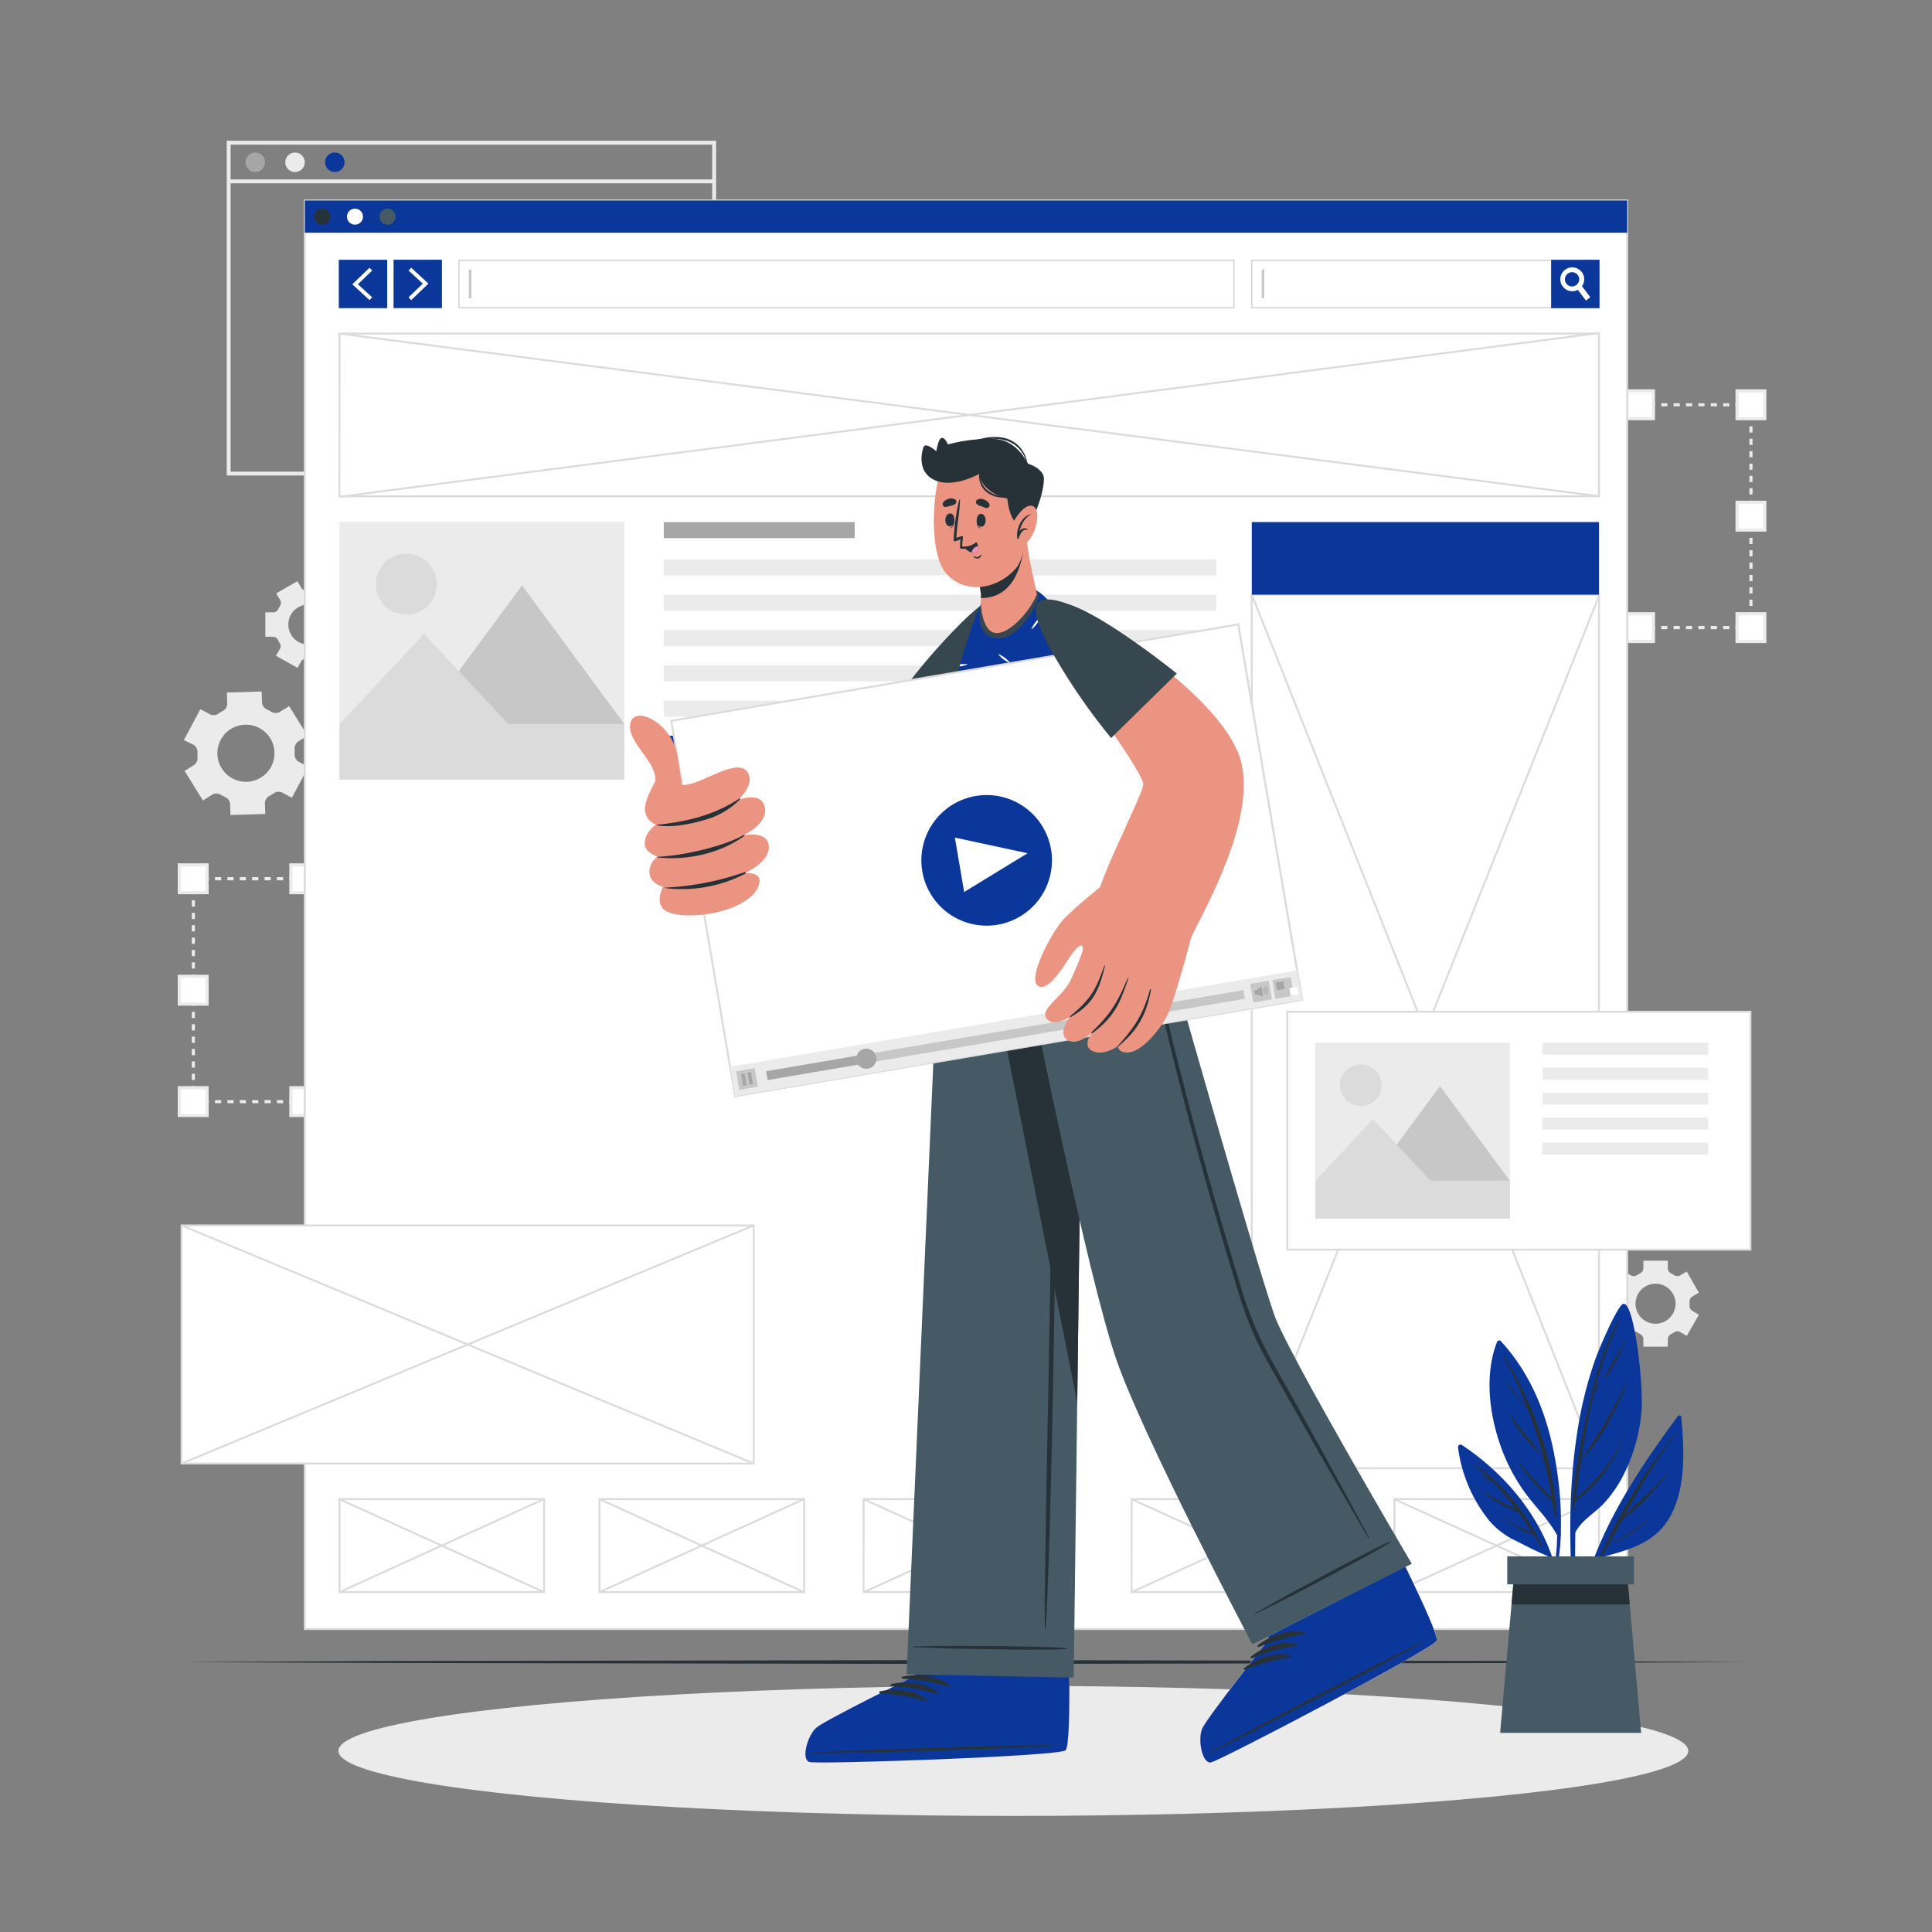 <svg xmlns="http://www.w3.org/2000/svg" viewBox="0 0 500 500"><rect x="0" y="0" width="500" height="500" fill="#808080" stroke="none"/><g id="freepik--background-complete--inject-445"><polygon points="108.12 285.5 106.91 285.5 106.91 284.7 107.31 284.7 107.31 284.3 108.12 284.3 108.12 285.5" style="fill:#ebebeb"></polygon><path d="M105.31,285.5h-1.6v-.8h1.6Zm-3.2,0h-1.6v-.8h1.6Zm-3.21,0H97.3v-.8h1.6Zm-3.2,0H94.1v-.8h1.6Zm-3.2,0H90.89v-.8H92.5Zm-3.21,0h-1.6v-.8h1.6Zm-3.2,0h-1.6v-.8h1.6Zm-3.21,0h-1.6v-.8h1.6Zm-3.2,0h-1.6v-.8h1.6Zm-3.2,0H74.87v-.8h1.61Zm-3.21,0h-1.6v-.8h1.6Zm-3.2,0h-1.6v-.8h1.6Zm-3.21,0h-1.6v-.8h1.6Zm-3.2,0h-1.6v-.8h1.6Zm-3.2,0H58.85v-.8h1.61Zm-3.21,0h-1.6v-.8h1.6Zm-3.2,0h-1.6v-.8h1.6Z" style="fill:#ebebeb"></path><polygon points="50.84 285.5 49.64 285.5 49.64 284.3 50.44 284.3 50.44 284.7 50.84 284.7 50.84 285.5" style="fill:#ebebeb"></polygon><path d="M50.44,282.7h-.8v-1.6h.8Zm0-3.21h-.8v-1.6h.8Zm0-3.2h-.8v-1.6h.8Zm0-3.2h-.8v-1.61h.8Zm0-3.21h-.8v-1.6h.8Zm0-3.2h-.8v-1.6h.8Zm0-3.21h-.8v-1.6h.8Zm0-3.2h-.8v-1.6h.8Zm0-3.2h-.8v-1.61h.8Zm0-3.21h-.8v-1.6h.8Zm0-3.2h-.8v-1.6h.8Zm0-3.21h-.8v-1.6h.8Zm0-3.2h-.8v-1.6h.8Zm0-3.2h-.8v-1.61h.8Zm0-3.21h-.8v-1.6h.8Zm0-3.2h-.8V233h.8Zm0-3.21h-.8v-1.6h.8Z" style="fill:#ebebeb"></path><polygon points="50.44 228.23 49.64 228.23 49.64 227.03 50.84 227.03 50.84 227.83 50.44 227.83 50.44 228.23" style="fill:#ebebeb"></polygon><path d="M105.31,227.83h-1.6V227h1.6Zm-3.2,0h-1.6V227h1.6Zm-3.21,0H97.3V227h1.6Zm-3.2,0H94.1V227h1.6Zm-3.2,0H90.89V227H92.5Zm-3.21,0h-1.6V227h1.6Zm-3.2,0h-1.6V227h1.6Zm-3.21,0h-1.6V227h1.6Zm-3.2,0h-1.6V227h1.6Zm-3.2,0H74.87V227h1.61Zm-3.21,0h-1.6V227h1.6Zm-3.2,0h-1.6V227h1.6Zm-3.21,0h-1.6V227h1.6Zm-3.2,0h-1.6V227h1.6Zm-3.2,0H58.85V227h1.61Zm-3.21,0h-1.6V227h1.6Zm-3.2,0h-1.6V227h1.6Z" style="fill:#ebebeb"></path><polygon points="108.12 228.23 107.31 228.23 107.31 227.83 106.91 227.83 106.91 227.03 108.12 227.03 108.12 228.23" style="fill:#ebebeb"></polygon><path d="M108.12,282.7h-.81v-1.6h.81Zm0-3.21h-.81v-1.6h.81Zm0-3.2h-.81v-1.6h.81Zm0-3.2h-.81v-1.61h.81Zm0-3.21h-.81v-1.6h.81Zm0-3.2h-.81v-1.6h.81Zm0-3.21h-.81v-1.6h.81Zm0-3.2h-.81v-1.6h.81Zm0-3.2h-.81v-1.61h.81Zm0-3.21h-.81v-1.6h.81Zm0-3.2h-.81v-1.6h.81Zm0-3.21h-.81v-1.6h.81Zm0-3.2h-.81v-1.6h.81Zm0-3.2h-.81v-1.61h.81Zm0-3.21h-.81v-1.6h.81Zm0-3.2h-.81V233h.81Zm0-3.2h-.81v-1.61h.81Z" style="fill:#ebebeb"></path><rect x="46.45" y="281.51" width="7.19" height="7.19" style="fill:#fff"></rect><path d="M54,289.09h-8v-8h8Zm-7.19-.8h6.39v-6.38H46.85Z" style="fill:#ebebeb"></path><rect x="46.48" y="252.67" width="7.19" height="7.19" style="fill:#fff"></rect><path d="M54,260.26h-8v-8h8Zm-7.19-.8h6.39v-6.39H46.85Z" style="fill:#ebebeb"></path><rect x="46.48" y="223.84" width="7.19" height="7.19" style="fill:#fff"></rect><path d="M54,231.42h-8v-8h8Zm-7.19-.8h6.39v-6.38H46.85Z" style="fill:#ebebeb"></path><rect x="104.15" y="281.51" width="7.19" height="7.19" style="fill:#fff"></rect><path d="M111.71,289.09h-8v-8h8Zm-7.19-.8h6.39v-6.38h-6.39Z" style="fill:#ebebeb"></path><rect x="104.15" y="252.67" width="7.19" height="7.19" style="fill:#fff"></rect><path d="M111.71,260.26h-8v-8h8Zm-7.19-.8h6.39v-6.39h-6.39Z" style="fill:#ebebeb"></path><rect x="104.15" y="223.84" width="7.19" height="7.19" style="fill:#fff"></rect><path d="M111.71,231.42h-8v-8h8Zm-7.19-.8h6.39v-6.38h-6.39Z" style="fill:#ebebeb"></path><rect x="75.32" y="223.84" width="7.19" height="7.19" style="fill:#fff"></rect><path d="M82.87,231.42h-8v-8h8Zm-7.18-.8h6.38v-6.38H75.69Z" style="fill:#ebebeb"></path><rect x="75.29" y="281.51" width="7.19" height="7.19" style="fill:#fff"></rect><path d="M82.87,289.09h-8v-8h8Zm-7.18-.8h6.38v-6.38H75.69Z" style="fill:#ebebeb"></path><polygon points="453.55 162.84 452.35 162.84 452.35 162.03 452.75 162.03 452.75 161.63 453.55 161.63 453.55 162.84" style="fill:#ebebeb"></polygon><path d="M450.75,162.84h-1.61V162h1.61Zm-3.21,0h-1.6V162h1.6Zm-3.2,0h-1.6V162h1.6Zm-3.21,0h-1.6V162h1.6Zm-3.2,0h-1.6V162h1.6Zm-3.2,0h-1.61V162h1.61Zm-3.21,0h-1.6V162h1.6Zm-3.2,0h-1.6V162h1.6Zm-3.21,0h-1.6V162h1.6Zm-3.2,0h-1.6V162h1.6Zm-3.2,0H417.1V162h1.61Zm-3.21,0h-1.6V162h1.6Zm-3.2,0h-1.6V162h1.6Zm-3.21,0h-1.6V162h1.6Zm-3.2,0h-1.6V162h1.6Zm-3.2,0h-1.61V162h1.61Zm-3.21,0h-1.6V162h1.6Z" style="fill:#ebebeb"></path><polygon points="396.28 162.84 395.08 162.84 395.08 161.63 395.88 161.63 395.88 162.03 396.28 162.03 396.28 162.84" style="fill:#ebebeb"></polygon><path d="M395.88,160h-.8v-1.6h.8Zm0-3.2h-.8v-1.6h.8Zm0-3.21h-.8V152h.8Zm0-3.2h-.8v-1.6h.8Zm0-3.2h-.8v-1.61h.8Zm0-3.21h-.8v-1.6h.8Zm0-3.2h-.8v-1.6h.8Zm0-3.21h-.8V136h.8Zm0-3.2h-.8v-1.6h.8Zm0-3.2h-.8v-1.61h.8Zm0-3.21h-.8v-1.6h.8Zm0-3.2h-.8v-1.6h.8Zm0-3.2h-.8V120h.8Zm0-3.21h-.8v-1.6h.8Zm0-3.2h-.8v-1.6h.8Zm0-3.21h-.8v-1.6h.8Zm0-3.2h-.8v-1.6h.8Z" style="fill:#ebebeb"></path><polygon points="395.88 105.57 395.08 105.57 395.08 104.36 396.28 104.36 396.28 105.17 395.88 105.17 395.88 105.57" style="fill:#ebebeb"></polygon><path d="M450.75,105.16h-1.61v-.8h1.61Zm-3.21,0h-1.6v-.8h1.6Zm-3.2,0h-1.6v-.8h1.6Zm-3.21,0h-1.6v-.8h1.6Zm-3.2,0h-1.6v-.8h1.6Zm-3.2,0h-1.61v-.8h1.61Zm-3.21,0h-1.6v-.8h1.6Zm-3.2,0h-1.6v-.8h1.6Zm-3.21,0h-1.6v-.8h1.6Zm-3.2,0h-1.6v-.8h1.6Zm-3.2,0H417.1v-.8h1.61Zm-3.21,0h-1.6v-.8h1.6Zm-3.2,0h-1.6v-.8h1.6Zm-3.21,0h-1.6v-.8h1.6Zm-3.2,0h-1.6v-.8h1.6Zm-3.2,0h-1.61v-.8h1.61Zm-3.21,0h-1.6v-.8h1.6Z" style="fill:#ebebeb"></path><polygon points="453.55 105.57 452.75 105.57 452.75 105.17 452.35 105.17 452.35 104.36 453.55 104.36 453.55 105.57" style="fill:#ebebeb"></polygon><path d="M453.55,160h-.8v-1.6h.8Zm0-3.2h-.8v-1.6h.8Zm0-3.21h-.8V152h.8Zm0-3.2h-.8v-1.6h.8Zm0-3.2h-.8v-1.61h.8Zm0-3.21h-.8v-1.6h.8Zm0-3.2h-.8v-1.6h.8Zm0-3.21h-.8V136h.8Zm0-3.2h-.8v-1.6h.8Zm0-3.2h-.8v-1.61h.8Zm0-3.21h-.8v-1.6h.8Zm0-3.2h-.8v-1.6h.8Zm0-3.2h-.8V120h.8Zm0-3.21h-.8v-1.6h.8Zm0-3.2h-.8v-1.6h.8Zm0-3.21h-.8v-1.6h.8Zm0-3.2h-.8v-1.6h.8Z" style="fill:#ebebeb"></path><rect x="391.88" y="158.84" width="7.19" height="7.19" style="fill:#fff"></rect><path d="M399.47,166.43h-8v-8h8Zm-7.19-.8h6.39v-6.39h-6.39Z" style="fill:#ebebeb"></path><rect x="391.91" y="130.01" width="7.19" height="7.19" style="fill:#fff"></rect><path d="M399.47,137.59h-8v-8h8Zm-7.19-.8h6.39v-6.38h-6.39Z" style="fill:#ebebeb"></path><rect x="391.91" y="101.17" width="7.19" height="7.19" style="fill:#fff"></rect><path d="M399.47,108.76h-8v-8h8Zm-7.19-.8h6.39v-6.39h-6.39Z" style="fill:#ebebeb"></path><rect x="449.59" y="158.84" width="7.19" height="7.19" style="fill:#fff"></rect><path d="M457.14,166.43h-8v-8h8Zm-7.18-.8h6.38v-6.39H450Z" style="fill:#ebebeb"></path><rect x="449.59" y="130.01" width="7.19" height="7.19" style="fill:#fff"></rect><path d="M457.14,137.59h-8v-8h8Zm-7.18-.8h6.38v-6.38H450Z" style="fill:#ebebeb"></path><rect x="449.59" y="101.17" width="7.19" height="7.19" style="fill:#fff"></rect><path d="M457.14,108.76h-8v-8h8ZM450,108h6.38v-6.39H450Z" style="fill:#ebebeb"></path><rect x="420.75" y="101.17" width="7.19" height="7.19" style="fill:#fff"></rect><path d="M428.31,108.76h-8v-8h8Zm-7.19-.8h6.39v-6.39h-6.39Z" style="fill:#ebebeb"></path><rect x="420.72" y="158.84" width="7.19" height="7.19" style="fill:#fff"></rect><path d="M428.31,166.43h-8v-8h8Zm-7.19-.8h6.39v-6.39h-6.39Z" style="fill:#ebebeb"></path><path d="M185.32,123.06H58.68V36.42H185.32Zm-125.64-1H184.32V37.42H59.68Z" style="fill:#ebebeb"></path><path d="M68.58,42a2.52,2.52,0,1,1-2.52-2.52A2.52,2.52,0,0,1,68.58,42Z" style="fill:#a6a6a6"></path><path d="M78.87,42a2.52,2.52,0,1,1-2.52-2.52A2.52,2.52,0,0,1,78.87,42Z" style="fill:#ebebeb"></path><path d="M89.17,42a2.52,2.52,0,1,1-2.52-2.52A2.52,2.52,0,0,1,89.17,42Z" style="fill:#0C379A"></path><rect x="59.18" y="46.44" width="125.64" height="1" style="fill:#ebebeb"></rect><path d="M54.88,205.68a2.14,2.14,0,0,1,2.26,0l.57.32.6.31a2.13,2.13,0,0,1,1.25,1.86l.09,2.76,9-.28-.09-2.76A2.16,2.16,0,0,1,69.71,206a12.15,12.15,0,0,0,1.15-.7,2.13,2.13,0,0,1,2.24-.15l2.43,1.31,4.27-8-2.44-1.3a2.17,2.17,0,0,1-1.12-1.95,12.07,12.07,0,0,0,0-1.34,2.14,2.14,0,0,1,1-2l2.35-1.46-4.75-7.66-2.37,1.46a2.13,2.13,0,0,1-2.24,0l-.57-.32q-.3-.16-.6-.3a2.15,2.15,0,0,1-1.25-1.87l-.09-2.77-9,.28.08,2.76a2.13,2.13,0,0,1-1.13,2,11.35,11.35,0,0,0-1.14.71,2.15,2.15,0,0,1-2.24.14l-2.44-1.3-4.26,8L50,192.7a2.16,2.16,0,0,1,1.12,2,12.18,12.18,0,0,0,0,1.35,2.14,2.14,0,0,1-1,2l-2.35,1.45,4.75,7.67Zm2.26-14.24a7.39,7.39,0,1,1,3,10A7.39,7.39,0,0,1,57.14,191.44Z" style="fill:#ebebeb"></path><path d="M77.94,171.18a1.48,1.48,0,0,1,1.39-.74h.94a1.51,1.51,0,0,1,1.39.73l1,1.68,5.47-3.15-1-1.68a1.5,1.5,0,0,1,.06-1.58,9.23,9.23,0,0,0,.47-.82,1.51,1.51,0,0,1,1.33-.83h1.94v-6.32H89a1.5,1.5,0,0,1-1.33-.83c-.15-.28-.3-.55-.47-.81a1.5,1.5,0,0,1-.06-1.58l1-1.68-5.47-3.16-1,1.69a1.49,1.49,0,0,1-1.39.73h-.93a1.49,1.49,0,0,1-1.39-.73l-1-1.69-5.48,3.16,1,1.68a1.48,1.48,0,0,1,0,1.57c-.17.27-.33.54-.47.82a1.5,1.5,0,0,1-1.34.83H68.67v6.32H70.6a1.51,1.51,0,0,1,1.34.84,8.13,8.13,0,0,0,.47.81,1.5,1.5,0,0,1,0,1.58l-1,1.68L77,172.85Zm-3.32-9.54a5.18,5.18,0,1,1,5.18,5.17A5.18,5.18,0,0,1,74.62,161.64Z" style="fill:#ebebeb"></path><path d="M438,339.26a1.5,1.5,0,0,1-.74-1.4c0-.15,0-.3,0-.46s0-.31,0-.47a1.49,1.49,0,0,1,.73-1.39l1.68-1-3.15-5.47-1.68,1a1.52,1.52,0,0,1-1.58-.06,7.28,7.28,0,0,0-.82-.47,1.51,1.51,0,0,1-.82-1.34v-1.93H425.3v1.93a1.5,1.5,0,0,1-.83,1.34,8.13,8.13,0,0,0-.81.47,1.52,1.52,0,0,1-1.58.06l-1.68-1-3.16,5.47,1.69,1a1.49,1.49,0,0,1,.73,1.38c0,.16,0,.31,0,.47s0,.31,0,.46a1.52,1.52,0,0,1-.73,1.4l-1.69,1,3.16,5.47,1.68-1a1.5,1.5,0,0,1,1.57.06c.27.17.54.33.82.47a1.5,1.5,0,0,1,.83,1.34v1.93h6.33V346.6a1.5,1.5,0,0,1,.83-1.34,8.13,8.13,0,0,0,.81-.47,1.52,1.52,0,0,1,1.58-.06l1.68,1,3.15-5.47Zm-9.54,3.32a5.18,5.18,0,1,1,5.17-5.18A5.18,5.18,0,0,1,428.47,342.58Z" style="fill:#ebebeb"></path></g><g id="freepik--Shadow--inject-445"><ellipse cx="262.25" cy="453.13" rx="174.67" ry="16.83" style="fill:#ebebeb"></ellipse></g><g id="freepik--Floor--inject-445"><polygon points="46.98 430.13 97.74 429.88 148.49 429.8 250 429.63 351.51 429.8 402.26 429.88 453.01 430.13 402.26 430.37 351.51 430.46 250 430.63 148.49 430.46 97.74 430.37 46.98 430.13" style="fill:#263238"></polygon></g><g id="freepik--Screens--inject-445"><rect x="78.88" y="51.89" width="342.24" height="369.68" style="fill:#fff"></rect><path d="M421.37,421.82H78.63V51.64H421.37Zm-342.24-.5H420.87V52.14H79.13Z" style="fill:#dbdbdb"></path><rect x="78.88" y="51.89" width="342.24" height="8.33" style="fill:#0C379A"></rect><path d="M85.5,56.06A2.07,2.07,0,1,1,83.44,54,2.06,2.06,0,0,1,85.5,56.06Z" style="fill:#263238"></path><path d="M93.94,56.06A2.07,2.07,0,1,1,91.87,54,2.07,2.07,0,0,1,93.94,56.06Z" style="fill:#fff"></path><path d="M102.38,56.06A2.07,2.07,0,1,1,100.31,54,2.07,2.07,0,0,1,102.38,56.06Z" style="fill:#455a64"></path><rect x="323.96" y="67.35" width="89.86" height="12.26" style="fill:#fff"></rect><path d="M413.94,79.74H323.83V67.23h90.11Zm-89.86-.25h89.61v-12H324.08Z" style="fill:#c7c7c7"></path><rect x="401.43" y="67.23" width="12.52" height="12.52" style="fill:#0C379A"></rect><path d="M411.57,76.92l-1.13.86L408.34,75l-.76-1a2.16,2.16,0,0,0,.44-.25,1.94,1.94,0,0,0,.58-.76l.81,1.08Z" style="fill:#fff"></path><path d="M409.35,70.4a3.09,3.09,0,1,0-1,4.61,2.44,2.44,0,0,0,.43-.28,3.09,3.09,0,0,0,.58-4.33ZM408,73.75a2.16,2.16,0,0,1-.44.25,1.85,1.85,0,1,1,1-1A1.94,1.94,0,0,1,408,73.75Z" style="fill:#fff"></path><rect x="326.52" y="69.76" width="0.66" height="7.44" style="fill:#c7c7c7"></rect><rect x="118.78" y="67.35" width="200.57" height="12.26" style="fill:#fff"></rect><path d="M319.47,79.74H118.65V67.23H319.47ZM118.9,79.49H319.22v-12H118.9Z" style="fill:#c7c7c7"></path><rect x="121.34" y="69.76" width="0.66" height="7.44" style="fill:#c7c7c7"></rect><rect x="87.68" y="67.23" width="12.52" height="12.52" style="fill:#0C379A"></rect><polygon points="95.64 77.68 91.17 73.57 95.63 69.3 96.32 70.02 92.63 73.56 96.31 76.94 95.64 77.68" style="fill:#fff"></polygon><rect x="101.86" y="67.23" width="12.52" height="12.52" transform="translate(216.23 146.97) rotate(180)" style="fill:#0C379A"></rect><polygon points="106.42 69.29 110.88 73.4 106.42 77.67 105.73 76.95 109.42 73.41 105.74 70.02 106.42 69.29" style="fill:#fff"></polygon><rect x="229.78" y="-55.6" width="42.13" height="325.96" transform="translate(358.22 -143.46) rotate(90)" style="fill:#fff"></rect><path d="M414.07,128.69H87.61V86.07H414.07Zm-326-.5H413.57V86.57H88.11Z" style="fill:#dbdbdb"></path><rect x="250.59" y="-56.95" width="0.5" height="328.67" transform="translate(112.19 342.39) rotate(-82.64)" style="fill:#dbdbdb"></rect><rect x="86.5" y="107.13" width="328.67" height="0.5" transform="translate(-11.75 33.24) rotate(-7.41)" style="fill:#dbdbdb"></rect><path d="M141.06,412.28H87.61V387.71h53.45Zm-52.95-.5h52.45V388.21H88.11Z" style="fill:#dbdbdb"></path><rect x="114.09" y="370.91" width="0.5" height="58.16" transform="translate(-297.13 338.62) rotate(-65.56)" style="fill:#dbdbdb"></rect><rect x="85.25" y="399.75" width="58.16" height="0.5" transform="translate(-155.35 83.23) rotate(-24.46)" style="fill:#dbdbdb"></rect><path d="M414.07,412.28H360.62V387.71h53.45Zm-52.95-.5h52.45V388.21H361.12Z" style="fill:#dbdbdb"></path><rect x="387.09" y="370.91" width="0.5" height="58.16" transform="translate(-137.06 587.17) rotate(-65.56)" style="fill:#dbdbdb"></rect><rect x="358.26" y="399.75" width="58.16" height="0.5" transform="translate(-130.89 196.36) rotate(-24.47)" style="fill:#dbdbdb"></rect><path d="M346.08,412.28H292.62V387.71h53.46Zm-53-.5h52.46V388.21H293.12Z" style="fill:#dbdbdb"></path><rect x="319.1" y="370.91" width="0.5" height="58.16" transform="translate(-176.93 525.26) rotate(-65.56)" style="fill:#dbdbdb"></rect><rect x="290.27" y="399.75" width="58.16" height="0.5" transform="translate(-136.95 168.11) rotate(-24.46)" style="fill:#dbdbdb"></rect><path d="M208.35,412.28H154.9V387.71h53.45Zm-52.95-.5h52.45V388.21H155.4Z" style="fill:#dbdbdb"></path><rect x="181.38" y="370.91" width="0.5" height="58.16" transform="translate(-257.67 399.88) rotate(-65.56)" style="fill:#dbdbdb"></rect><rect x="152.55" y="399.75" width="58.16" height="0.5" transform="translate(-149.36 111.15) rotate(-24.47)" style="fill:#dbdbdb"></rect><path d="M276.73,412.28H223.27V387.71h53.46Zm-53-.5h52.46V388.21H223.77Z" style="fill:#dbdbdb"></path><rect x="249.75" y="370.91" width="0.5" height="58.16" transform="translate(-217.59 462.13) rotate(-65.56)" style="fill:#dbdbdb"></rect><rect x="220.92" y="399.75" width="58.16" height="0.5" transform="translate(-143.23 139.48) rotate(-24.47)" style="fill:#dbdbdb"></rect><rect x="87.86" y="135.05" width="73.73" height="66.71" transform="translate(249.45 336.82) rotate(180)" style="fill:#ebebeb"></rect><path d="M97.38,149.64a7.9,7.9,0,1,0,6.2-6.2A7.9,7.9,0,0,0,97.38,149.64Z" style="fill:#dbdbdb"></path><polygon points="108.61 187.39 161.59 187.39 135.1 151.49 108.61 187.39" style="fill:#c7c7c7"></polygon><polygon points="87.86 187.43 131.6 187.43 109.73 164.04 87.86 187.43" style="fill:#dbdbdb"></polygon><rect x="87.86" y="187.39" width="73.73" height="14.37" style="fill:#dbdbdb"></rect><rect x="171.79" y="135.11" width="49.4" height="4.16" style="fill:#a6a6a6"></rect><rect x="171.79" y="144.76" width="142.97" height="4.16" style="fill:#ebebeb"></rect><rect x="171.79" y="153.9" width="142.97" height="4.16" style="fill:#ebebeb"></rect><rect x="171.79" y="163.05" width="142.97" height="4.16" style="fill:#ebebeb"></rect><rect x="171.79" y="172.19" width="142.97" height="4.16" style="fill:#ebebeb"></rect><rect x="171.79" y="181.34" width="142.97" height="4.16" style="fill:#ebebeb"></rect><rect x="246.09" y="211.17" width="49.4" height="4.16" style="fill:#a6a6a6"></rect><rect x="246.09" y="220.81" width="68.68" height="4.16" style="fill:#ebebeb"></rect><rect x="246.09" y="229.96" width="68.68" height="4.16" style="fill:#ebebeb"></rect><rect x="246.09" y="239.1" width="68.68" height="4.16" style="fill:#ebebeb"></rect><rect x="246.09" y="248.25" width="68.68" height="4.16" style="fill:#ebebeb"></rect><rect x="246.09" y="257.39" width="68.68" height="4.16" style="fill:#ebebeb"></rect><rect x="171.79" y="190.42" width="142.97" height="11.34" style="fill:#0C379A"></rect><rect x="323.96" y="153.9" width="89.86" height="226.08" style="fill:#fff"></rect><path d="M414.07,380.23H323.71V153.65h90.36Zm-89.86-.5h89.36V154.15H324.21Z" style="fill:#dbdbdb"></path><rect x="247.24" y="266.69" width="243.29" height="0.5" transform="translate(-15.76 510.63) rotate(-68.25)" style="fill:#dbdbdb"></rect><rect x="368.64" y="145.3" width="0.5" height="243.29" transform="translate(-72.51 155.13) rotate(-21.68)" style="fill:#dbdbdb"></rect><rect x="323.96" y="135.11" width="89.86" height="18.79" style="fill:#0C379A"></rect><rect x="90.21" y="273.91" width="61.63" height="148.08" transform="translate(468.98 226.93) rotate(90)" style="fill:#fff"></rect><path d="M195.32,379H46.74V316.89H195.32Zm-148.08-.5H194.82V317.39H47.24Z" style="fill:#dbdbdb"></path><polygon points="194.97 379 46.89 317.37 47.08 316.91 195.16 378.54 194.97 379" style="fill:#dbdbdb"></polygon><polygon points="47.08 379 46.89 378.54 194.97 316.91 195.16 317.37 47.08 379" style="fill:#dbdbdb"></polygon><rect x="362.3" y="232.69" width="61.57" height="119.86" transform="translate(685.7 -100.46) rotate(90)" style="fill:#fff"></rect><path d="M453.26,323.66H332.9V261.59H453.26Zm-119.86-.5H452.76V262.09H333.4Z" style="fill:#dbdbdb"></path><rect x="340.4" y="269.84" width="50.35" height="45.56" transform="translate(731.15 585.24) rotate(180)" style="fill:#ebebeb"></rect><path d="M346.9,279.81a5.39,5.39,0,1,0,4.24-4.24A5.4,5.4,0,0,0,346.9,279.81Z" style="fill:#dbdbdb"></path><polygon points="354.57 305.58 390.75 305.58 372.66 281.07 354.57 305.58" style="fill:#c7c7c7"></polygon><polygon points="340.4 305.61 370.27 305.61 355.33 289.64 340.4 305.61" style="fill:#dbdbdb"></polygon><rect x="340.4" y="305.58" width="50.35" height="9.82" style="fill:#dbdbdb"></rect><rect x="399.18" y="269.84" width="42.89" height="3.12" style="fill:#ebebeb"></rect><rect x="399.18" y="276.3" width="42.89" height="3.12" style="fill:#ebebeb"></rect><rect x="399.18" y="282.76" width="42.89" height="3.12" style="fill:#ebebeb"></rect><rect x="399.18" y="289.22" width="42.89" height="3.12" style="fill:#ebebeb"></rect><rect x="399.18" y="295.68" width="42.89" height="3.12" style="fill:#ebebeb"></rect></g><g id="freepik--Character--inject-445"><path d="M276.79,392s0,40.44,0,40.47c0,7.73-.07,14.51-.45,18a.13.13,0,0,1,0,.06,5.3,5.3,0,0,1-.56,2.39.1.1,0,0,1,0,.05c-2.29,1.57-64.08,3.68-66.26,3s-.5-6.91,1.83-8.91,25.64-13.38,25.64-13.38l.39-40.42Z" style="fill:#eb9481"></path><path d="M276.79,424.15s0,8.28,0,8.31c0,7.73-.07,14.51-.45,18a.13.13,0,0,1,0,.06,10.11,10.11,0,0,1-.56,2.39.1.1,0,0,1,0,.05c-2.29,1.57-64.08,3.68-66.26,3s-.5-6.91,1.83-8.91,25.64-13.38,25.64-13.38l-.11-8.43Z" style="fill:#fff"></path><path d="M209.46,456c2.19.66,64-1.46,66.27-3,.89-.59,1.1-9.61,1-20.51v-.35L236.9,433l0,.68S213.65,445.1,211.3,447.1,207.28,455.36,209.46,456Z" style="fill:#0C379A"></path><path d="M210.08,453.58c10.41-.61,52.44-2.09,62.77-1.91.09,0,.09.06,0,.07-10.3.83-52.34,2-62.76,2C209.87,453.76,209.86,453.6,210.08,453.58Z" style="fill:#263238"></path><path d="M233.59,433.94c4.08-.9,9.11-.44,12.34,2.37.13.11,0,.28-.16.25a57.37,57.37,0,0,0-12.14-2.1A.26.26,0,0,1,233.59,433.94Z" style="fill:#263238"></path><path d="M230.7,435.83c4.07-.91,9.1-.45,12.33,2.36.13.11,0,.29-.16.25a58,58,0,0,0-12.14-2.09A.26.26,0,0,1,230.7,435.83Z" style="fill:#263238"></path><path d="M227.8,437.71c4.07-.9,9.11-.45,12.34,2.37.12.11,0,.28-.17.25a57.37,57.37,0,0,0-12.14-2.1A.26.26,0,0,1,227.8,437.71Z" style="fill:#263238"></path><polygon points="280.34 242.05 280.3 244.73 278.79 362.92 278.78 363.37 277.88 434.16 234.63 433.3 242.98 242.19 243.09 239.64 243.52 217.47 280.05 217.47 280.34 242.05" style="fill:#455a64"></polygon><path d="M236.44,426.08c6.75-.06,4.82-.14,11.57-.12,3.3,0,25,.08,28.1.63a.07.07,0,0,1,0,.14c-3.1.47-24.81,0-28.11-.05-6.75-.15-4.81-.18-11.56-.4A.1.1,0,0,1,236.44,426.08Z" style="fill:#263238"></path><path d="M270.55,402.08q.12-9.7.31-19.41.38-19.4.72-38.8.72-38.61,1.24-77.22c.22-14.52.22-29,.59-43.56,0,0,.06,0,.06,0,.24,12.93.09,25.88.07,38.81s-.08,25.88-.2,38.82c-.25,25.74-.61,51.48-1.22,77.22-.17,7.26-.35,14.52-.6,21.77s-.41,14.53-.92,21.77a.09.09,0,0,1-.18,0C270.3,415,270.46,408.54,270.55,402.08Z" style="fill:#263238"></path><polygon points="280.33 242.06 278.79 362.92 249.8 217.47 280.04 217.47 280.33 242.06" style="fill:#263238"></polygon><path d="M342.94,371.76s20.87,33.91,20.88,33.94c3.39,6.95,6.24,13.1,7.41,16.42a.14.14,0,0,1,0,.06,5.2,5.2,0,0,1,.53,2.4.13.13,0,0,1,0,.06c-1.39,2.41-56.15,31.11-58.4,31.47s-3.44-6-2.21-8.83,17.3-23.18,17.3-23.18L308,390Z" style="fill:#eb9481"></path><path d="M371.78,424.58a.13.13,0,0,1,0,.06c-1.39,2.41-56.15,31.11-58.4,31.47s-3.44-6-2.21-8.83,17.3-23.18,17.3-23.18L324.8,418c8.95-4.77,25.22-13.15,35.32-18.34l3.7,6c3.39,6.95,6.24,13.1,7.41,16.42a.14.14,0,0,1,0,.06A5.2,5.2,0,0,1,371.78,424.58Z" style="fill:#fff"></path><path d="M313.37,456.11c2.25-.36,57-29.06,58.4-31.47.54-.91-3.18-9.14-7.95-18.94l-.15-.31-35.54,18.12.33.6s-16,20.35-17.29,23.17S311.12,456.48,313.37,456.11Z" style="fill:#0C379A"></path><path d="M312.88,453.66c9.11-5.06,46.34-24.63,55.73-28.94.08,0,.1,0,0,.06-8.92,5.21-46.31,24.48-55.68,29C312.76,453.91,312.69,453.77,312.88,453.66Z" style="fill:#263238"></path><path d="M325.55,425.77c3.28-2.58,8-4.35,12.14-3.22.16,0,.1.27,0,.29a57.65,57.65,0,0,0-11.85,3.38A.26.26,0,0,1,325.55,425.77Z" style="fill:#263238"></path><path d="M323.75,428.72c3.28-2.58,8-4.35,12.15-3.22.16.05.09.27,0,.3A58.08,58.08,0,0,0,324,429.17.26.26,0,0,1,323.75,428.72Z" style="fill:#263238"></path><path d="M322,431.68c3.28-2.59,8-4.36,12.14-3.22.16,0,.1.27,0,.29a57.56,57.56,0,0,0-11.84,3.38A.26.26,0,0,1,322,431.68Z" style="fill:#263238"></path><path d="M247.23,217.44v0c.16.76,2.72,12.61,5.36,22.78,1.93,7.44,3.91,14,5,14.65s7.55,3.54,9.66,4.42c0,0,14.11,70.42,21.55,92.26,6.88,20.15,35.31,74,35.31,74l41.26-20.85s-32.22-54.66-35.61-64.47c-5.25-15.2-26.74-91-26.74-91s3.68-19.34-5.86-31.86Z" style="fill:#455a64"></path><path d="M324.78,417.54c5.9-3.29,4.16-2.43,10.09-5.66,2.9-1.58,22-11.94,24.95-12.93.07,0,.12.08.07.12-2.49,1.9-21.75,11.93-24.68,13.45-6,3.11-4.31,2.15-10.34,5.2A.1.1,0,0,1,324.78,417.54Z" style="fill:#263238"></path><path d="M294.31,244.36c-1.13-.29-2.34-.38-3.49-.56-.93-.15-1.86-.31-2.78-.52a12.1,12.1,0,0,1-4.9-2.06,11.62,11.62,0,0,1-3.18-4.94c-.46-1.08-.93-2.14-1.41-3.21l-.71-1.55a18.32,18.32,0,0,1-.87-1.85c0-.09-.18,0-.14,0a12.12,12.12,0,0,1,.39,1.34c.16.51.31,1,.47,1.55.28.93.56,1.85.87,2.77a21.6,21.6,0,0,0,2,4.86c1.71,2.71,4.75,3.8,7.8,4.19.87.11,1.75.17,2.63.22a18.41,18.41,0,0,0,3.32,0A.15.15,0,0,0,294.31,244.36Z" style="fill:#263238"></path><path d="M254.31,253.24a82.5,82.5,0,0,1,12.93,6,.15.15,0,0,1-.12.27c-4.36-1.87-8.8-3.66-13.05-5.77A.29.29,0,0,1,254.31,253.24Z" style="fill:#263238"></path><path d="M253,223.4c0-.15.27-.18.27,0,0,5.17.3,9.72.73,14.56.2,2.24,2,14.64,5.9,13.74.65-.15,1-.8,1.09-1.78a16,16,0,0,0-.52-3.8c-.43-2.6-.78-5.2-1-7.82a70.52,70.52,0,0,1,.16-14.67.13.13,0,0,1,.25,0,134.35,134.35,0,0,0,1.18,20.25c.49,3.23,2.11,8.08-1.26,8.58s-5.66-7.63-6.08-9.85A74.36,74.36,0,0,1,253,223.4Z" style="fill:#263238"></path><path d="M259.8,252a21,21,0,0,1,.87,2.57,5.72,5.72,0,0,1,.36,2.11c0,.14-.19.15-.26.06a7.55,7.55,0,0,1-.91-2.05c-.29-.8-.61-1.59-.88-2.39A.44.44,0,0,1,259.8,252Z" style="fill:#263238"></path><path d="M354.29,397.9c-5.87-11.06-11.92-22-18-33-3-5.39-6.12-10.73-9-16.2a98,98,0,0,1-6.53-16.89q-5.44-17.72-10.32-35.59t-9.15-35.92c-.72-3-1.5-6-2.08-9a27.94,27.94,0,0,1,0-9.26,29.71,29.71,0,0,0,.07-8.63,56.69,56.69,0,0,0-2-8.42c-.45-1.46-1-2.89-1.45-4.33,0-.16-.3-.09-.25.07,1.78,5.82,3.6,11.71,3.22,17.87-.19,3-1,5.88-.92,8.86a42.18,42.18,0,0,0,1.5,8.75q4.2,18.14,9,36.12t10.21,35.81c1.75,5.77,3.39,11.64,5.87,17.16s5.64,10.74,8.61,16c6.13,10.91,12.31,21.78,18.63,32.57q1.2,2.06,2.41,4.1C354.21,398.07,354.34,398,354.29,397.9Z" style="fill:#263238"></path><path d="M260.33,161.92c-1.32,8-10.39,44.3-24.3,53.34-13,8.45-47,15.75-54.67,13.43-3.34-1-7.69-25.79-4.68-28s43-6.59,45.64-7.49,18.1-20.72,26.74-31.16C256.89,152.59,262.14,150.9,260.33,161.92Z" style="fill:#eb9481"></path><path d="M231.1,182.2l20.65,11.93s8.55-19.84,9.62-30.24-1.64-13.32-12-3.28A158.7,158.7,0,0,0,231.1,182.2Z" style="fill:#37474f"></path><path d="M240.78,233.07c1,1,63.4-2.3,63.71-2.7.81-1.1-21-66.65-35.59-77.15-3.15-2.26-12.13-.1-14.3,2.08-1.36,1.37-4.33,10-6.26,17.14C244.46,186.72,239.89,232.18,240.78,233.07Z" style="fill:#0C379A"></path><path d="M278.77,167.11a6.84,6.84,0,0,1-.54-2,.57.57,0,0,1,0-.13c.19.34.39.69.6,1A4.56,4.56,0,0,1,278.77,167.11Z" style="fill:#fff"></path><path d="M259.26,211.27a7.11,7.11,0,0,0,0,2,6.84,6.84,0,0,0,.54,1.95,7.18,7.18,0,0,0,0-2A6.77,6.77,0,0,0,259.26,211.27Z" style="fill:#fff"></path><path d="M276.7,200.26a7.18,7.18,0,0,0,0,2,6.93,6.93,0,0,0,.54,1.95,7.18,7.18,0,0,0,0-2A7.66,7.66,0,0,0,276.7,200.26Z" style="fill:#fff"></path><path d="M277.86,227.14a7.18,7.18,0,0,0,0,2,7.48,7.48,0,0,0,.54,1.94,7.19,7.19,0,0,0,0-2A7.59,7.59,0,0,0,277.86,227.14Z" style="fill:#fff"></path><path d="M296.85,215.49a7.18,7.18,0,0,0,0,2,7.48,7.48,0,0,0,.54,1.94,7.77,7.77,0,0,0-.56-4Z" style="fill:#fff"></path><path d="M255.15,178.82a7.88,7.88,0,0,0,.57,4,7.11,7.11,0,0,0,0-2A6.84,6.84,0,0,0,255.15,178.82Z" style="fill:#fff"></path><path d="M255.15,158.06a7.88,7.88,0,0,0,.57,4,7.19,7.19,0,0,0,0-2A6.86,6.86,0,0,0,255.15,158.06Z" style="fill:#fff"></path><path d="M287,185.58a7.18,7.18,0,0,0,0,2,6.77,6.77,0,0,0,.54,1.94,7.19,7.19,0,0,0,0-2A7.48,7.48,0,0,0,287,185.58Z" style="fill:#fff"></path><path d="M268.82,173.69a7.12,7.12,0,0,0,2,0,6.84,6.84,0,0,0,1.95-.54,7.18,7.18,0,0,0-2,0A7.48,7.48,0,0,0,268.82,173.69Z" style="fill:#fff"></path><path d="M260.69,153.64a7.12,7.12,0,0,0,2,0,6.84,6.84,0,0,0,1.95-.54,7.18,7.18,0,0,0-2,0A7.48,7.48,0,0,0,260.69,153.64Z" style="fill:#fff"></path><path d="M250.47,171.91a6.77,6.77,0,0,1-1.94.54l-.2,0v0c0-.17.09-.34.14-.51A7,7,0,0,1,250.47,171.91Z" style="fill:#fff"></path><path d="M252.47,193a7.18,7.18,0,0,0,2,0,6.77,6.77,0,0,0,1.94-.54,7.11,7.11,0,0,0-2,0A6.84,6.84,0,0,0,252.47,193Z" style="fill:#fff"></path><path d="M271.7,191.35a7.18,7.18,0,0,0,2,0,6.93,6.93,0,0,0,1.95-.54,6.82,6.82,0,0,0-2,0A6.93,6.93,0,0,0,271.7,191.35Z" style="fill:#fff"></path><path d="M266.83,222.55a7.18,7.18,0,0,0,2,0,6.93,6.93,0,0,0,1.95-.54,7.18,7.18,0,0,0-2,0A7.66,7.66,0,0,0,266.83,222.55Z" style="fill:#fff"></path><path d="M286.23,208.64a7.77,7.77,0,0,0,4-.56,7.18,7.18,0,0,0-2,0A7.48,7.48,0,0,0,286.23,208.64Z" style="fill:#fff"></path><path d="M245.57,230.58a7.18,7.18,0,0,0,2,0,6.77,6.77,0,0,0,1.94-.54,7.19,7.19,0,0,0-2,0A7.48,7.48,0,0,0,245.57,230.58Z" style="fill:#fff"></path><path d="M244.11,214.21a7.19,7.19,0,0,0,2,0,7.59,7.59,0,0,0,1.94-.54,7.18,7.18,0,0,0-2,0A7.48,7.48,0,0,0,244.11,214.21Z" style="fill:#fff"></path><path d="M269.29,159.73a7.12,7.12,0,0,0-1.41,1.44,7.2,7.2,0,0,0-1,1.76,7.17,7.17,0,0,0,1.41-1.45A7.33,7.33,0,0,0,269.29,159.73Z" style="fill:#fff"></path><path d="M247.55,181.33a7.33,7.33,0,0,1-1,1.75,7.22,7.22,0,0,1-.5.6c.05-.34.11-.68.17-1A6.65,6.65,0,0,1,247.55,181.33Z" style="fill:#fff"></path><path d="M280.89,179a7.16,7.16,0,0,0-1.41,1.45,6.7,6.7,0,0,0-1,1.75,7.12,7.12,0,0,0,1.41-1.44A7.2,7.2,0,0,0,280.89,179Z" style="fill:#fff"></path><path d="M264.22,197.65a7.39,7.39,0,0,0-1.41,1.44,7.2,7.2,0,0,0-1,1.76,7.71,7.71,0,0,0,2.4-3.2Z" style="fill:#fff"></path><path d="M254,220.33a7.12,7.12,0,0,0-1.41,1.44,7.2,7.2,0,0,0-1,1.76,7.17,7.17,0,0,0,1.41-1.45A7,7,0,0,0,254,220.33Z" style="fill:#fff"></path><path d="M281.23,214.27a7.17,7.17,0,0,0-1.41,1.45,7.33,7.33,0,0,0-1,1.75,7.12,7.12,0,0,0,1.41-1.44A7.2,7.2,0,0,0,281.23,214.27Z" style="fill:#fff"></path><path d="M300.78,225.54a7.85,7.85,0,0,0-2.41,3.2,7.11,7.11,0,0,0,1.41-1.44A7.23,7.23,0,0,0,300.78,225.54Z" style="fill:#fff"></path><path d="M245.09,197.47a5.66,5.66,0,0,1-1-.48l.06-.5A6.19,6.19,0,0,1,245.09,197.47Z" style="fill:#fff"></path><path d="M288.42,198.2a7.17,7.17,0,0,0-1.45-1.41,7.33,7.33,0,0,0-1.75-1,7.12,7.12,0,0,0,1.44,1.41A7.2,7.2,0,0,0,288.42,198.2Z" style="fill:#fff"></path><path d="M290,225.29a7.88,7.88,0,0,0-3.2-2.4,7.71,7.71,0,0,0,3.2,2.4Z" style="fill:#fff"></path><path d="M261.49,171.65a7.39,7.39,0,0,0-1.44-1.41,6.89,6.89,0,0,0-1.76-1,7.12,7.12,0,0,0,1.44,1.41A7.2,7.2,0,0,0,261.49,171.65Z" style="fill:#fff"></path><path d="M270.8,210.76a7.44,7.44,0,0,0-1.45-1.41,7.33,7.33,0,0,0-1.75-1,7.12,7.12,0,0,0,1.44,1.41A7.2,7.2,0,0,0,270.8,210.76Z" style="fill:#fff"></path><path d="M242.76,224.73a7.2,7.2,0,0,1-1.61-.89c0-.2,0-.4,0-.6l.12.08A7.12,7.12,0,0,1,242.76,224.73Z" style="fill:#fff"></path><path d="M267.14,185.24a7.11,7.11,0,0,0-1.44-1.41,6.76,6.76,0,0,0-1.76-1,7.12,7.12,0,0,0,1.44,1.41A7.2,7.2,0,0,0,267.14,185.24Z" style="fill:#fff"></path><path d="M253.22,205.74a7.11,7.11,0,0,0-1.44-1.41,6.92,6.92,0,0,0-1.76-1,6.63,6.63,0,0,0,1.44,1.41A6.92,6.92,0,0,0,253.22,205.74Z" style="fill:#fff"></path><path d="M262.78,230.82a7.12,7.12,0,0,0-1.44-1.41,6.89,6.89,0,0,0-1.76-1,7.44,7.44,0,0,0,1.45,1.41A7.33,7.33,0,0,0,262.78,230.82Z" style="fill:#fff"></path><path d="M255.88,152.5c-2.47,1.83-4.37,11.32,1.29,12.61s10.9-7.65,11.68-10.54S261.23,148.53,255.88,152.5Z" style="fill:#37474f"></path><path d="M257.58,163.81c3.51.45,8.83-5.4,10.71-9.88.13-.31-.64-3.33-1.4-7-.45-2.25-.9-4.77-1.14-7.1l-14.24,5.08a37.23,37.23,0,0,1,2.35,8.8,5.13,5.13,0,0,1,0,1c0,.05,0,.1,0,.16C253.75,156.64,254.19,163.37,257.58,163.81Z" style="fill:#eb9481"></path><path d="M265.07,140c-.15,3-1.27,13.61-9.71,14.69a11.45,11.45,0,0,1-1.5.08,1,1,0,0,1,0-.17,5.13,5.13,0,0,0,0-1,37.39,37.39,0,0,0-2.35-8.8Z" style="fill:#263238"></path><path d="M264.81,123c2.24,5,1.43,20.24-1.82,24-4.7,5.51-13.36,7.09-18.28,1.21-4.77-5.7-3.36-25.58.35-29.13C250.54,113.92,261.51,115.7,264.81,123Z" style="fill:#eb9481"></path><path d="M263.35,146.88h0" style="fill:none;stroke:#f4a69d;stroke-linecap:round;stroke-linejoin:round;stroke-width:0px"></path><path d="M252.87,134s.07.06.07.1c-.08,1,0,2.22.91,2.6,0,0,0,.07,0,.06C252.71,136.54,252.62,135,252.87,134Z" style="fill:#263238"></path><path d="M253.84,133c1.66,0,1.63,3.28.09,3.33S252.45,133,253.84,133Z" style="fill:#263238"></path><path d="M246.94,134s-.08.05-.08.09c0,1-.12,2.22-1.06,2.55a0,0,0,0,0,0,.06C247,136.52,247.13,134.94,246.94,134Z" style="fill:#263238"></path><path d="M246,132.89c-1.66-.14-1.82,3.18-.28,3.31S247.42,133,246,132.89Z" style="fill:#263238"></path><path d="M255.16,131.46c-.45-.12-.85-.31-1.28-.47a2.21,2.21,0,0,1-1.22-.72.71.71,0,0,1,.12-.85,1.76,1.76,0,0,1,1.76-.17,2.62,2.62,0,0,1,1.47,1.12A.76.76,0,0,1,255.16,131.46Z" style="fill:#263238"></path><path d="M244.76,131.2a11.58,11.58,0,0,0,1.32-.33,2.17,2.17,0,0,0,1.29-.59.71.71,0,0,0,0-.86,1.75,1.75,0,0,0-1.73-.35,2.59,2.59,0,0,0-1.58,1A.75.75,0,0,0,244.76,131.2Z" style="fill:#263238"></path><path d="M253.81,143.58c-.25.24-.5.57-.87.6a2.71,2.71,0,0,1-1.11-.27,0,0,0,0,0,0,.05,1.37,1.37,0,0,0,1.3.57,1.09,1.09,0,0,0,.82-.9C253.93,143.57,253.85,143.55,253.81,143.58Z" style="fill:#263238"></path><path d="M252.76,140.49A3.52,3.52,0,0,1,250.4,142a4.43,4.43,0,0,1-1.26,0,.93.93,0,0,1-.24,0l-.23,0a.26.26,0,0,1-.2-.24h0a.41.41,0,0,1,0-.11h0v-.09c0-.79.08-2,.08-2-.29.15-1.78.8-1.75.38a53,53,0,0,1,1.46-10.6c0-.11.2-.08.19,0-.1,3.3-.78,6.57-.93,9.88a6.39,6.39,0,0,1,1.66-.48c.11,0-.21,2.32-.18,2.68a.1.1,0,0,0,0,0,4.85,4.85,0,0,0,3.64-1.1C252.74,140.34,252.82,140.41,252.76,140.49Z" style="fill:#263238"></path><path d="M249.72,141.86a4.11,4.11,0,0,0,1.75,1.14,1.82,1.82,0,0,0,1.13,0c.8-.27.76-1,.56-1.65a4.54,4.54,0,0,0-.44-1A5.35,5.35,0,0,1,249.72,141.86Z" style="fill:#263238"></path><path d="M251.47,143a1.82,1.82,0,0,0,1.13,0c.8-.27.76-1,.56-1.65A1.92,1.92,0,0,0,251.47,143Z" style="fill:#f392b9"></path><path d="M242.59,125.18s0,0,0-.05l0,.07Z" style="fill:#263238"></path><path d="M265,136.3c-3.85-.2-4.28-7.24-4.28-7.24s-6.57-1.39-7.31-6.42c0,0-6.47,3.72-11.33,1.7s-3.57-7.57-3-8.74,3.24,1.18,3.24,1.18.46-3.15,1.32-3.43,1.69,1.67,1.69,1.67a41.22,41.22,0,0,1,12.24-1.41C263.37,114,266,120,266,120s3.06.8,4,3S267.45,136.42,265,136.3Z" style="fill:#263238"></path><path d="M253.53,121.68a8.29,8.29,0,0,0,.46,3,5.51,5.51,0,0,0,1.72,2.36,8.31,8.31,0,0,0,2.7,1.24c.48.11,1,.19,1.49.28s1,.08,1.53.15c-.51.05-1,.06-1.55.09s-1-.07-1.56-.15a6.92,6.92,0,0,1-2.91-1.22,5.24,5.24,0,0,1-1.78-2.63A6.31,6.31,0,0,1,253.53,121.68Z" style="fill:#263238"></path><path d="M266,120.79a9.62,9.62,0,0,0-2.07-4.45,7.6,7.6,0,0,0-4.12-2.46,9.44,9.44,0,0,0-1.2-.24l-1.23-.08c-.82,0-1.64.1-2.47.16s-1.64.26-2.45.47-1.61.44-2.43.64c.78-.31,1.57-.58,2.36-.88s1.64-.41,2.46-.61a13,13,0,0,1,5.08,0,7.78,7.78,0,0,1,4.29,2.71A8.49,8.49,0,0,1,266,120.79Z" style="fill:#263238"></path><path d="M262.16,135.24S265,130,267.35,131s.54,8.26-1.93,9.5a2.65,2.65,0,0,1-3.67-1Z" style="fill:#eb9481"></path><path d="M266.79,133.08s0,0,0,.07c-1.73.92-2.5,2.7-3,4.51A1.45,1.45,0,0,1,266,137a.05.05,0,0,1,0,.1,1.62,1.62,0,0,0-1.71.76,7.71,7.71,0,0,0-.69,1.52c-.07.17-.37.12-.33-.07v-.05C262.89,137,264.34,133.58,266.79,133.08Z" style="fill:#263238"></path><rect x="180.93" y="173.34" width="148.84" height="98.56" transform="translate(-33.7 45.95) rotate(-9.65)" style="fill:#fff"></rect><path d="M190,284l0-.25-16.57-97.4.25-.05,147-25,16.6,97.65L337,259Zm-16-97.25,16.44,96.67,146.24-24.86-16.44-96.67Z" style="fill:#dbdbdb"></path><path d="M272,219.78A16.9,16.9,0,1,1,252.52,206,16.9,16.9,0,0,1,272,219.78Z" style="fill:#0C379A"></path><polygon points="249.52 230.85 247.12 216.77 265.93 220.82 249.52 230.85" style="fill:#fff"></polygon><rect x="188.54" y="263.55" width="148.84" height="7.7" transform="translate(-41.1 47.87) rotate(-9.65)" style="fill:#ebebeb"></rect><rect x="197.6" y="266.72" width="125.28" height="2.28" transform="translate(-41.22 47.41) rotate(-9.65)" style="fill:#c7c7c7"></rect><rect x="190.9" y="276.81" width="4.87" height="4.87" transform="translate(-44.08 36.36) rotate(-9.65)" style="fill:#c7c7c7"></rect><rect x="192.05" y="277.82" width="0.92" height="3.13" transform="translate(-44.12 36.24) rotate(-9.65)" style="fill:#a6a6a6"></rect><rect x="193.69" y="277.54" width="0.92" height="3.13" transform="translate(-44.02 36.48) rotate(-9.65)" style="fill:#a6a6a6"></rect><rect x="323.92" y="254.19" width="4.87" height="4.87" transform="translate(-38.4 58.34) rotate(-9.65)" style="fill:#c7c7c7"></rect><rect x="324.67" y="256.24" width="0.95" height="1.18" transform="translate(-38.45 58.14) rotate(-9.65)" style="fill:#a6a6a6"></rect><polygon points="326.89 257.9 325.35 257.39 325.15 256.23 326.44 255.24 326.89 257.9" style="fill:#a6a6a6"></polygon><g id="freepik--u5Zjqx--inject-445"><path d="M327.21,255.57l.18-.26a1.6,1.6,0,0,1,.38,2.21l-.26-.18a1.25,1.25,0,0,0,.22-.95A1.23,1.23,0,0,0,327.21,255.57Z" style="fill:#a6a6a6"></path><path d="M327.26,257.16,327,257a.66.66,0,0,0,.11-.49.65.65,0,0,0-.27-.42l.18-.25A1,1,0,0,1,327.26,257.16Z" style="fill:#a6a6a6"></path></g><rect x="329.64" y="253.22" width="4.87" height="4.87" transform="translate(-38.16 59.29) rotate(-9.65)" style="fill:#c7c7c7"></rect><rect x="330.32" y="254.12" width="2.01" height="2.01" transform="translate(-38.08 59.15) rotate(-9.65)" style="fill:#a6a6a6"></rect><rect x="331.87" y="255.26" width="2.01" height="2.01" transform="matrix(0.99, -0.17, 0.17, 0.99, -38.25, 59.43)" style="fill:#fff"></rect><path d="M221.63,274.43a2.44,2.44,0,0,0,.45,1.08l-23.4,4-.38-2.26,23.4-4A2.55,2.55,0,0,0,221.63,274.43Z" style="fill:#a6a6a6"></path><path d="M226.76,273.56a2.56,2.56,0,0,1-.06,1.17,2.61,2.61,0,0,1-2.07,1.83,2.58,2.58,0,0,1-2.55-1.05,2.44,2.44,0,0,1-.45-1.08,2.61,2.61,0,0,1,2.12-3,2.59,2.59,0,0,1,3,2.13Z" style="fill:#a6a6a6"></path><path d="M280,158.37c7,4.1,37.64,23.15,41.33,39.32,3.45,15.14-9.86,38.19-13.34,45.42-1.51,3.16-23.06-5.67-24.11-9.26s11.94-28.1,12-30.89S280.93,179.57,273,168.6C265.46,158.23,266.89,150.71,280,158.37Z" style="fill:#eb9481"></path><path d="M276.75,254.28c-2.1,3.84-8,7.16-5.76,9.49,2,2.07,5.91-.63,5.91-.63s-3.4,4.46-.58,6.07,6.46-2.21,6.46-2.21-3,3.58-.07,5,6.62-1.28,6.62-1.28-.15,1.61,2.36,1.68c3.59.09,8.54-5.88,10.39-9.61s5.86-18.78,6.43-21.09l-23.87-12.07s-6.35,5.12-9.25,8.11-9.73,15.5-6.74,17.41,7.66-7,9.28-8.95,2.34-1.88,2.29-.44C280.19,246.69,277.67,252.58,276.75,254.28Z" style="fill:#eb9481"></path><path d="M277,262.93c5.14-4.15,6.68-6.85,8.79-13,0-.12.22-.09.19,0-1.51,6.22-2.95,9.89-8.8,13.23C276.92,263.35,276.77,263.12,277,262.93Z" style="fill:#263238"></path><path d="M282.52,267.12c5-4.77,6.66-7.69,9.34-14,0-.08.19,0,.16.06-2.11,6.39-3.63,10-9.22,14.13C282.55,267.52,282.29,267.34,282.52,267.12Z" style="fill:#263238"></path><path d="M289.34,270.62c4.48-5,6.47-8.09,8.29-14.53a.12.12,0,0,1,.24.06c-1.21,6.74-3.67,10.65-8.36,14.59C289.19,271,289.06,270.93,289.34,270.62Z" style="fill:#263238"></path><path d="M287.56,191l17-16.69s-16.81-13.57-26.54-17.4-13.27-2-6.39,10.7A159.47,159.47,0,0,0,287.56,191Z" style="fill:#37474f"></path><path d="M173.15,194.87c-1.58,4.65-6.2,10.75-6.21,14.4a4.2,4.2,0,0,0,2.83,4.13s-3.38,2.21-2.84,5.53c.27,1.7,3.24,2.76,3.24,2.76s-2.63,1.89-2,4.81c.53,2.33,3.43,3,3.43,3s-1.68,3-.39,5.19c2.63,4.46,23,2.06,25.22-5.8,1-3.66-3.88-2.81-3.88-2.81s6.8-2.94,6.41-7.14-6.73-2.71-6.73-2.71,6.57-2.91,5.72-7.23c-.87-4.49-7-1.91-7-1.91s4.16-3.6,2.76-6.76c-2.31-5.21-12.68,3.33-17.28,2.8L175.16,195Z" style="fill:#eb9481"></path><path d="M169.54,202.29c.8-4.61-6.65-9.78-6.51-14.29.18-6.1,10.45-1.4,12.18,7l1.29,8.14Z" style="fill:#eb9481"></path><path d="M172.07,229.72c-.07,0-.08.1,0,.1a35.49,35.49,0,0,0,20.8-3.71c.2-.11.1-.49-.14-.41A72.78,72.78,0,0,1,172.07,229.72Z" style="fill:#263238"></path><path d="M170.08,221.74a.08.08,0,0,0,0,.15c7.09.83,15.86-.75,22.43-5.47.23-.16.27-.53,0-.36C187.91,218.86,176.69,221.53,170.08,221.74Z" style="fill:#263238"></path><path d="M191.39,206.64c-6.48,4.28-13.68,6.05-21.33,6.8-.1,0-.08.15,0,.17,3.84.65,8.67-.34,12.37-1.43a20.53,20.53,0,0,0,9.1-5.32C191.64,206.76,191.53,206.54,191.39,206.64Z" style="fill:#263238"></path></g><g id="freepik--Plant--inject-445"><path d="M434.22,366.5c-11.2,15.17-22.88,32.78-25.73,51.81,0,.28.43.38.5.09a112.82,112.82,0,0,1,4.95-15.23c7.36-2,14.59-3.69,18.46-11,4-7.52,3.45-17.32,2.7-25.5C435,366.23,434.45,366.21,434.22,366.5Z" style="fill:#0C379A"></path><path d="M414.05,403c5-11.3,11.49-22.64,19.71-31.92.05-.07.14,0,.09.09-5.38,6.61-9.47,13.81-13.46,21.14,3.71-3.76,7.78-7.14,11.29-11.13.07-.08.18,0,.12.11-3.49,4.19-7.3,8.74-11.85,11.84q-1.83,3.38-3.69,6.76c.3-.17.62-.33.93-.48.05,0,.1.05.05.08-.35.18-.69.36-1.05.51-.59,1.07-1.17,2.14-1.78,3.21C414.27,403.47,413.94,403.26,414.05,403Z" style="fill:#263238"></path><path d="M417.79,399.09a66.4,66.4,0,0,0,8.6-5.75c.08,0,.18.05.11.11a45.15,45.15,0,0,1-8.58,5.85C417.78,399.37,417.66,399.16,417.79,399.09Z" style="fill:#263238"></path><path d="M407.2,415.48c0,.23.41.22.4,0,.06-6.27,0-12.56.1-18.86,1.61-3.23,5.06-5,7.45-7.62a33.23,33.23,0,0,0,4.47-6.23,44.6,44.6,0,0,0,5.18-17.28c.67-6.7-1.88-28.82-4.7-28.05-1.47.4-6.21,11.35-7.47,15a104.38,104.38,0,0,0-4.46,18.36C405.88,385.5,406.07,400.64,407.2,415.48Z" style="fill:#0C379A"></path><path d="M407.15,388.45l0,0c.34-7.92,2.13-15.93,3.8-23.62,1.8-8.28,3.91-16.08,8.17-23.47a.12.12,0,0,1,.21.12,87.49,87.49,0,0,0-6.56,18c.28-.45.63-.87.93-1.29.11-.17.39,0,.27.16a11.21,11.21,0,0,1-1.33,1.88.06.06,0,0,1-.05,0c-1.47,5.92-2.52,12-3.43,18,.07-.07.14-.16.2-.23a.06.06,0,0,1,.1.07c-.11.2-.24.4-.36.6-.46,3.07-.88,6.13-1.3,9.16,5.46-4.67,10.12-10.17,12.75-16.95,0,0,.07,0,.05,0-2.57,7-6.64,13.28-12.89,17.54-.11.82-.23,1.64-.34,2.45,0,.17-.3.13-.3,0,0-.72,0-1.44.07-2.17A.17.17,0,0,1,407.15,388.45Z" style="fill:#263238"></path><path d="M409.72,377a126.14,126.14,0,0,0,11.13-19.16c0-.07.16,0,.13.06-2.57,6.84-6.17,13.77-11.05,19.26A.13.13,0,0,1,409.72,377Z" style="fill:#263238"></path><path d="M415.27,356.26c1.73-3.05,3.55-6,5.18-9.15,0-.09.16,0,.12.08a47.23,47.23,0,0,1-5,9.23A.15.15,0,0,1,415.27,356.26Z" style="fill:#263238"></path><path d="M414.59,357.59a0,0,0,0,1,0,.06S414.56,357.59,414.59,357.59Z" style="fill:#263238"></path><path d="M403,397.36a63.13,63.13,0,0,1-1.46,12.34c.06.45.13.89.19,1.35a58.37,58.37,0,0,0,2.21-13.76.42.42,0,0,0,0-.42v0a91.15,91.15,0,0,0-1.38-18.64c-1.94-11.51-6.18-22.57-14.21-31.2a.58.58,0,0,0-.89.19c-3.24,8.24-2.11,18.07.65,26.29A48.14,48.14,0,0,0,394.45,386C397.2,389.85,400.72,393.13,403,397.36Z" style="fill:#0C379A"></path><path d="M389.27,350.87c7.61,12.35,12.9,27,13.55,41.59,0,.26-.42.33-.46.06-.18-1.31-.38-2.61-.59-3.9h0c-3.15-3-6.38-6.2-8.64-10,0-.07.06-.15.11-.09a105.16,105.16,0,0,0,8.39,9.13c-.55-3.22-1.19-6.4-2-9.53l-.6-.71c-.13-.15.09-.38.23-.22l.18.2a109.46,109.46,0,0,0-4-12.63c-1.94-2.31-4.1-4.31-5.51-7.1,0-.06,0-.12.1-.05,1.13,1.59,2.23,3.19,3.52,4.67.51.59,1.07,1.14,1.6,1.71A96.43,96.43,0,0,0,389,351,.17.17,0,0,1,389.27,350.87Z" style="fill:#263238"></path><path d="M390.81,366.11c2.46,3.31,5.26,6.47,7.55,9.89a.1.1,0,0,1-.16.12,50.43,50.43,0,0,1-7.56-9.92C390.57,366.1,390.73,366,390.81,366.11Z" style="fill:#263238"></path><path d="M398.7,376.77l.11.1a.08.08,0,0,1-.12.11l-.1-.1C398.52,376.81,398.63,376.69,398.7,376.77Z" style="fill:#263238"></path><path d="M377.34,374.62a38,38,0,0,0,8,18.84,20.08,20.08,0,0,0,6.52,5.08c2.82,1.4,5.77,3,8.69,4.15a57.38,57.38,0,0,1,3.08,10.93c.09-.32.18-.65.28-1-1.87-16.09-12.29-29.84-25.6-38.67A.65.65,0,0,0,377.34,374.62Z" style="fill:#0C379A"></path><path d="M381.94,379.37c-.09-.08,0-.25.14-.18a54.49,54.49,0,0,1,17,20.92c.1.22-.21.41-.33.19-.62-1.08-1.25-2.14-1.89-3.17h0c-3-.58-5.92-2.72-8.18-4.75-.06-.05,0-.14.09-.09a18.82,18.82,0,0,0,3.85,2.71c1.24.62,2.57,1,3.86,1.53q-1.69-2.68-3.52-5.17a35.3,35.3,0,0,1-9.14-5.14.08.08,0,1,1,.09-.14,92.38,92.38,0,0,0,8.49,4.54,74.8,74.8,0,0,0-6-7c-1-.55-2.08-1.1-3.08-1.68-.08-.05,0-.19.06-.16a11.34,11.34,0,0,1,2.37,1.17C384.51,381.74,383.27,380.54,381.94,379.37Z" style="fill:#263238"></path><path d="M382.23,384.93a3.61,3.61,0,0,1,.51.36c.05,0,0,.11-.06.08a2.86,2.86,0,0,1-.54-.3A.08.08,0,1,1,382.23,384.93Z" style="fill:#263238"></path><polygon points="424.72 448.47 388.23 448.47 391.18 415.23 391.82 407.9 421.13 407.9 421.78 415.23 424.72 448.47" style="fill:#455a64"></polygon><polygon points="421.78 415.23 391.18 415.23 391.82 407.9 421.13 407.9 421.78 415.23" style="fill:#263238"></polygon><rect x="390.08" y="402.78" width="32.8" height="7.25" style="fill:#455a64"></rect></g></svg>